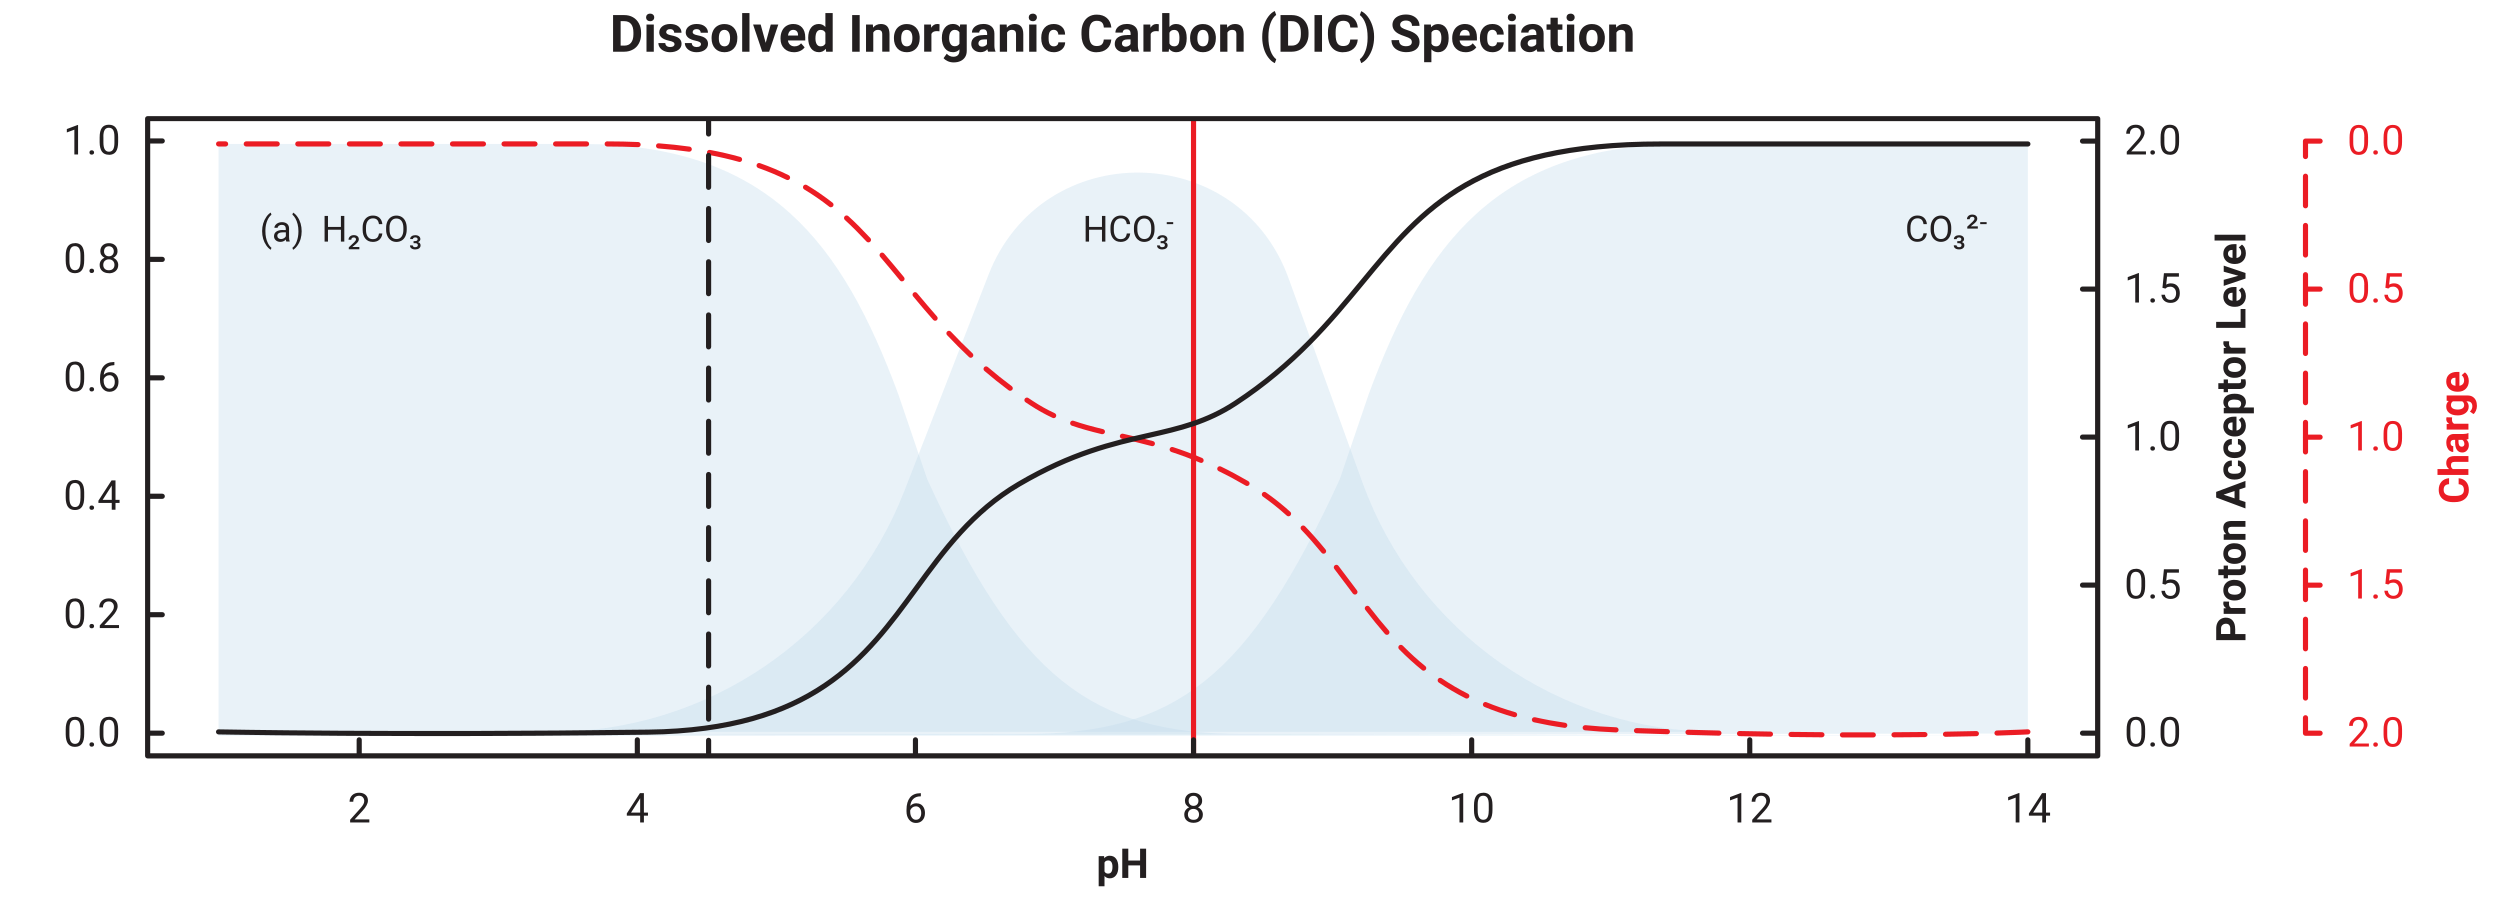 <?xml version="1.0" encoding="UTF-8"?><svg id="Layer_1" xmlns="http://www.w3.org/2000/svg" viewBox="0 0 485.47 174.11"><defs><style>.cls-1{opacity:.35;}.cls-2{fill:#231f20;}.cls-2,.cls-3,.cls-4{stroke-width:0px;}.cls-3{fill:#bfdaeb;}.cls-4{fill:#eb1c24;}</style></defs><g class="cls-1"><path class="cls-3" d="M42.44,27.95h70.31c36.84,0,50.91,19.58,61.66,48.52l5.63,16.56c17.69,38.54,31.76,49.45,61.28,49.51l152.46.32H42.44V27.95Z"/></g><g class="cls-1"><path class="cls-3" d="M42.44,142.87l156.46-.32c29.52-.06,43.59-10.97,61.28-49.51l5.63-16.56c10.75-28.94,24.82-48.52,61.66-48.52h66.31v114.49l-351.34.43Z"/></g><g class="cls-1"><path class="cls-3" d="M42.44,142.12h64.75c30.28,0,57.46-18.59,68.44-46.81l16.33-41.96c10.42-26.79,48.49-26.33,58.27.7l14.33,39.62c10.52,29.08,38.13,48.45,69.05,48.45h60.17"/></g><path class="cls-4" d="M361.95,143.21c-1.35,0-2.74,0-4.17,0-.28,0-.5-.23-.5-.5,0-.28.22-.5.5-.5h0c1.43,0,2.81,0,4.16,0h1.83s0,0,0,0c.28,0,.5.22.5.5s-.22.5-.5.5h-1.84ZM367.79,143.19c-.28,0-.5-.22-.5-.5,0-.28.22-.5.5-.5,2.12-.01,4.12-.03,6-.05.29.04.5.22.51.49,0,.28-.22.5-.49.51-1.88.02-3.88.04-6,.05h0ZM353.79,143.18h0c-1.94-.01-3.94-.03-6-.06-.28,0-.5-.23-.49-.51,0-.27.23-.49.5-.49h0c2.06.03,4.06.05,6,.06.28,0,.5.23.5.5,0,.27-.23.5-.5.5ZM377.79,143.08c-.27,0-.5-.22-.5-.49,0-.28.22-.5.49-.51,2.22-.04,4.22-.08,6-.12h.01c.27,0,.49.22.5.49,0,.28-.21.51-.49.51-1.78.04-3.78.09-6,.12h0ZM343.79,143.06h0c-1.95-.03-3.95-.07-6-.11-.28,0-.5-.23-.49-.51,0-.27.23-.49.5-.49h.01c2.05.04,4.05.08,6,.11.28,0,.5.23.49.51,0,.27-.23.49-.5.49ZM333.79,142.86h-.01c-1.96-.05-3.96-.1-6-.16-.28,0-.49-.24-.49-.51,0-.27.23-.49.5-.49h.01c2.04.06,4.04.11,6,.16.28,0,.5.24.49.51,0,.27-.23.49-.5.49ZM387.79,142.85c-.27,0-.49-.21-.5-.48,0-.28.21-.51.48-.52,3.93-.12,5.98-.23,5.99-.23.28-.02.51.2.53.47.01.28-.2.51-.47.53,0,0-2.07.11-6.01.23h-.02ZM323.79,142.58h-.02c-1.96-.06-3.96-.13-6-.2-.28-.01-.49-.24-.48-.52,0-.28.25-.46.52-.48,2.03.07,4.03.14,5.99.2.28,0,.49.24.48.52,0,.27-.23.48-.5.48ZM313.8,142.23h-.02c-2.06-.09-4.08-.23-6-.41-.27-.03-.48-.27-.45-.55.03-.27.28-.47.55-.45,1.91.19,3.91.33,5.95.41.28.01.49.25.48.52-.01.27-.23.48-.5.48ZM303.86,141.34s-.05,0-.07,0c-2.04-.29-4.04-.66-5.93-1.08-.27-.06-.44-.33-.38-.6.06-.27.33-.43.6-.38,1.86.42,3.83.78,5.85,1.07.27.04.46.29.42.57-.04.25-.25.43-.49.43ZM294.11,139.28s-.09,0-.14-.02c-1.98-.57-3.9-1.24-5.7-1.98-.26-.1-.38-.4-.27-.65.1-.26.4-.38.65-.27,1.77.73,3.66,1.38,5.6,1.94.27.08.42.35.34.62-.06.22-.26.36-.48.36ZM284.83,135.66c-.08,0-.15-.02-.23-.05-1.81-.92-3.56-1.95-5.21-3.07-.23-.16-.29-.47-.13-.7.16-.23.47-.29.7-.13,1.61,1.1,3.33,2.11,5.1,3,.25.12.35.43.22.67-.09.17-.26.27-.45.27ZM276.46,130.25c-.11,0-.22-.04-.31-.11-1.53-1.24-2.99-2.57-4.47-4.07-.19-.2-.19-.51,0-.71.2-.19.51-.19.71,0,1.45,1.47,2.88,2.78,4.39,3.99.21.17.25.49.07.7-.1.12-.24.19-.39.19ZM269.32,123.28c-.14,0-.28-.06-.38-.17-1.19-1.37-2.44-2.89-3.81-4.67-.17-.22-.13-.53.09-.7.22-.17.53-.13.7.09,1.36,1.76,2.6,3.27,3.78,4.62.18.21.16.52-.05.71-.09.08-.21.12-.33.12ZM263.11,115.46c-.15,0-.3-.07-.4-.2l-.79-1.06c-.93-1.24-1.86-2.49-2.81-3.72-.17-.22-.13-.53.09-.7.22-.17.53-.13.7.09.95,1.24,1.88,2.49,2.82,3.73l.79,1.06c.17.22.12.53-.1.7-.09.07-.2.1-.3.1ZM257.03,107.53c-.15,0-.29-.06-.39-.18-1.37-1.67-2.66-3.13-3.94-4.46-.19-.2-.19-.52.01-.71.2-.19.52-.18.71.01,1.3,1.35,2.61,2.83,3.99,4.52.18.21.14.53-.07.7-.09.08-.21.11-.32.11ZM250.2,100.26c-.12,0-.24-.04-.33-.13-1.51-1.36-3.02-2.57-4.63-3.7-.23-.16-.28-.47-.12-.7.16-.23.47-.28.7-.12,1.62,1.13,3.21,2.4,4.73,3.77.21.18.22.5.04.71-.1.11-.23.17-.37.17ZM242.15,94.37c-.09,0-.17-.02-.25-.07-1.75-1.02-3.52-1.97-5.25-2.81-.25-.12-.35-.42-.23-.67.12-.25.42-.35.67-.23,1.75.85,3.54,1.81,5.32,2.85.24.14.32.44.18.68-.09.16-.26.25-.43.25ZM233.23,89.89c-.06,0-.13-.01-.19-.04-1.84-.78-3.66-1.46-5.57-2.08-.26-.09-.41-.37-.32-.63.09-.26.37-.41.63-.32,1.94.63,3.79,1.32,5.65,2.11.25.11.37.4.27.66-.08.19-.27.31-.46.31ZM223.78,86.65s-.09,0-.13-.02c-2.06-.56-4-1.01-5.8-1.43-.27-.06-.44-.33-.38-.6.06-.27.33-.44.6-.38,1.81.42,3.76.87,5.84,1.44.27.07.42.35.35.61-.06.22-.26.37-.48.37ZM214.07,84.32s-.08,0-.12-.01c-2.36-.57-4.15-1.08-5.81-1.65-.26-.09-.4-.37-.31-.64.09-.26.37-.4.64-.31,1.63.56,3.39,1.06,5.72,1.62.27.07.43.33.37.6-.06.23-.26.38-.49.38ZM204.6,81.19c-.07,0-.14-.01-.21-.05-1.51-.71-2.93-1.5-4.33-2.42-.31-.2-.61-.41-.92-.61-.23-.15-.29-.46-.13-.69.15-.23.47-.29.69-.13.3.2.6.4.91.6,1.36.9,2.74,1.67,4.21,2.35.25.12.36.42.24.67-.08.18-.27.29-.45.29ZM196.16,75.89c-.1,0-.21-.03-.3-.1-1.6-1.19-3.18-2.46-4.7-3.76-.21-.18-.23-.5-.05-.71.18-.21.5-.23.71-.05,1.5,1.29,3.07,2.54,4.65,3.72.22.17.27.48.1.7-.1.13-.25.2-.4.2ZM188.51,69.48c-.12,0-.25-.04-.34-.14-1.43-1.34-2.82-2.74-4.26-4.26-.19-.2-.18-.52.02-.71.2-.19.52-.18.71.02,1.42,1.51,2.8,2.89,4.21,4.22.2.19.21.51.02.71-.1.1-.23.16-.36.16ZM181.59,62.29c-.14,0-.28-.06-.37-.17-1.18-1.33-2.38-2.74-3.9-4.57-.18-.21-.15-.53.06-.7.21-.18.53-.15.7.06,1.52,1.82,2.71,3.22,3.88,4.55.18.21.16.52-.04.71-.1.08-.21.12-.33.12ZM175.15,54.65c-.14,0-.29-.06-.39-.18-1.22-1.48-2.52-3.05-3.84-4.59-.18-.21-.16-.52.05-.71.21-.18.52-.16.71.05,1.33,1.54,2.64,3.12,3.86,4.6.18.21.15.53-.07.7-.09.08-.21.11-.32.11ZM168.64,47.07c-.13,0-.27-.05-.37-.16-1.46-1.57-2.84-2.95-4.21-4.2-.2-.19-.22-.5-.03-.71s.5-.22.71-.03c1.4,1.27,2.79,2.67,4.27,4.26.19.2.18.52-.03.71-.1.09-.22.13-.34.13ZM161.35,40.26c-.11,0-.22-.04-.31-.11-1.59-1.25-3.19-2.35-4.87-3.36-.24-.14-.31-.45-.17-.69.14-.24.45-.31.69-.17,1.72,1.03,3.35,2.16,4.98,3.43.22.17.26.48.08.7-.1.13-.25.19-.39.19ZM152.92,34.96c-.07,0-.15-.02-.22-.05-1.73-.85-3.56-1.62-5.46-2.29-.26-.09-.4-.38-.3-.64.09-.26.38-.4.64-.3,1.93.68,3.81,1.47,5.57,2.34.25.12.35.42.23.67-.09.18-.26.28-.45.28ZM143.61,31.45s-.09,0-.13-.02c-1.83-.51-3.78-.96-5.79-1.34-.27-.05-.45-.31-.4-.58.05-.27.31-.45.58-.4,2.04.38,4.01.84,5.87,1.36.27.07.42.35.35.62-.06.22-.26.37-.48.37ZM133.84,29.46s-.05,0-.07,0c-1.89-.26-3.88-.47-5.92-.63-.28-.02-.48-.26-.46-.54.02-.28.26-.49.54-.46,2.06.16,4.07.37,5.98.64.27.04.46.29.43.56-.03.25-.25.43-.49.43ZM123.9,28.58s-.02,0-.02,0c-1.92-.08-3.93-.13-5.97-.13-.28,0-.5-.22-.5-.5s.22-.5.5-.5h0c2.06,0,4.08.05,6.02.13.28.01.49.25.48.52-.01.27-.23.48-.5.48ZM113.9,28.45h-6.01c-.28,0-.5-.22-.5-.5s.22-.5.5-.5h6.01c.28,0,.5.22.5.5s-.22.5-.5.5ZM103.89,28.45h-6.01c-.28,0-.5-.22-.5-.5s.22-.5.5-.5h6.01c.28,0,.5.22.5.5s-.22.5-.5.5ZM93.88,28.45h-6.01c-.28,0-.5-.22-.5-.5s.22-.5.5-.5h6.01c.28,0,.5.22.5.5s-.22.5-.5.5ZM83.87,28.45h-6.01c-.28,0-.5-.22-.5-.5s.22-.5.5-.5h6.01c.28,0,.5.22.5.5s-.22.5-.5.5ZM73.86,28.45h-6.01c-.28,0-.5-.22-.5-.5s.22-.5.5-.5h6.01c.28,0,.5.22.5.5s-.22.5-.5.5ZM63.84,28.45h-6.01c-.28,0-.5-.22-.5-.5s.22-.5.5-.5h6.01c.28,0,.5.22.5.5s-.22.5-.5.5ZM53.83,28.45h-6.01c-.28,0-.5-.22-.5-.5s.22-.5.5-.5h6.01c.28,0,.5.22.5.5s-.22.5-.5.5ZM43.81,28.45h-1.36c-.28,0-.5-.22-.5-.5s.22-.5.5-.5h1.36c.28,0,.5.22.5.5s-.22.5-.5.5Z"/><path class="cls-4" d="M231.77,147.01c-.28,0-.5-.22-.5-.5V23.26c0-.28.22-.5.5-.5s.5.22.5.5v123.26c0,.28-.22.5-.5.5Z"/><path class="cls-4" d="M477.44,92.87c.61.04,1.09.27,1.45.68.35.41.53.94.53,1.61,0,.73-.25,1.3-.74,1.72-.49.42-1.16.63-2.02.63h-.35c-.55,0-1.03-.1-1.45-.29-.42-.19-.74-.47-.96-.83-.22-.36-.33-.77-.33-1.25,0-.66.18-1.19.53-1.59.35-.4.85-.63,1.48-.7v1.17c-.37.03-.63.13-.8.31-.17.18-.25.44-.25.8,0,.39.14.68.42.88.28.19.71.29,1.3.3h.43c.62,0,1.06-.09,1.35-.28.28-.19.43-.48.43-.88,0-.36-.08-.63-.25-.81-.17-.18-.42-.28-.77-.31v-1.17Z"/><path class="cls-4" d="M475.57,91.08c-.36-.3-.54-.68-.54-1.13,0-.92.53-1.38,1.6-1.39h2.71v1.13h-2.68c-.24,0-.42.05-.54.16-.12.1-.17.28-.17.52,0,.33.13.57.38.72h3v1.13h-6v-1.13h2.23Z"/><path class="cls-4" d="M479.34,85.25c-.1.05-.23.09-.38.11.3.27.46.63.46,1.07,0,.41-.12.76-.36,1.03-.24.27-.54.41-.91.41-.45,0-.79-.17-1.03-.5-.24-.33-.36-.81-.36-1.44v-.52h-.24c-.2,0-.35.05-.47.15-.12.1-.18.26-.18.47,0,.19.05.34.14.45.09.11.22.16.38.16v1.13c-.24,0-.47-.08-.68-.23-.21-.15-.37-.37-.49-.64-.12-.28-.18-.59-.18-.93,0-.52.13-.93.39-1.24.26-.31.63-.46,1.1-.46h1.83c.4,0,.71-.06.91-.17h.07v1.14ZM478.55,86.19c0-.17-.04-.32-.11-.46s-.17-.25-.3-.31h-.73v.42c0,.56.2.87.59.9h.07c.14,0,.26-.05.35-.14.09-.1.14-.23.14-.41Z"/><path class="cls-4" d="M476.17,81.04c-.02.15-.03.29-.03.41,0,.43.14.71.43.84h2.77v1.13h-4.23v-1.07l.5-.03c-.39-.23-.58-.54-.58-.94,0-.12.02-.24.05-.35l1.09.02Z"/><path class="cls-4" d="M477.19,80.66c-.65,0-1.17-.15-1.57-.46-.4-.31-.59-.72-.59-1.25,0-.46.16-.82.48-1.08l-.4-.05v-1.02h4.09c.37,0,.69.08.96.25s.48.4.62.71c.14.3.21.66.21,1.07,0,.31-.06.61-.19.91-.12.29-.28.52-.48.67l-.69-.5c.32-.28.47-.62.47-1.02,0-.3-.08-.53-.24-.7-.16-.17-.39-.25-.68-.25h-.23c.29.26.44.6.44,1.03,0,.51-.2.92-.6,1.23-.4.31-.92.47-1.58.47h-.05ZM477.28,79.53c.38,0,.68-.08.9-.23.22-.15.33-.37.33-.63,0-.34-.13-.59-.39-.74h-1.78c-.26.15-.39.39-.39.73,0,.27.11.48.33.64.22.15.55.23.99.23Z"/><path class="cls-4" d="M479.41,73.98c0,.62-.19,1.12-.57,1.51-.38.39-.89.58-1.52.58h-.11c-.42,0-.8-.08-1.14-.25-.33-.16-.59-.4-.77-.7-.18-.3-.27-.64-.27-1.03,0-.58.18-1.03.55-1.37.37-.33.88-.5,1.55-.5h.46v2.69c.28-.04.5-.15.66-.33.17-.18.25-.42.25-.7,0-.44-.16-.78-.47-1.02l.62-.55c.24.17.43.4.56.69.13.29.2.61.2.96ZM475.94,74.11c0,.22.08.41.23.54.15.14.37.23.65.27v-1.57h-.09c-.25,0-.45.07-.58.2-.14.13-.21.31-.21.55Z"/><path class="cls-4" d="M460.01,144.97h-3.73v-.52l1.97-2.19c.29-.33.49-.6.6-.81.11-.21.17-.42.17-.64,0-.3-.09-.54-.27-.73-.18-.19-.42-.29-.72-.29-.36,0-.64.1-.84.31-.2.21-.3.49-.3.85h-.72c0-.52.17-.95.51-1.27.34-.32.79-.48,1.35-.48.53,0,.95.14,1.25.42.31.28.46.65.46,1.11,0,.56-.36,1.23-1.07,2l-1.52,1.65h2.86v.59Z"/><path class="cls-4" d="M460.86,144.59c0-.12.04-.23.11-.31.07-.08.19-.12.33-.12s.26.04.34.12c.08.08.12.19.12.31s-.04.22-.12.3c-.08.08-.19.12-.34.12s-.26-.04-.33-.12c-.07-.08-.11-.18-.11-.3Z"/><path class="cls-4" d="M466.45,142.54c0,.85-.14,1.48-.43,1.89-.29.41-.74.62-1.36.62s-1.06-.2-1.35-.6c-.29-.4-.44-1-.45-1.8v-.96c0-.84.14-1.46.43-1.86s.74-.61,1.36-.61,1.06.2,1.35.59c.29.39.44,1,.45,1.81v.94ZM465.72,141.56c0-.61-.09-1.06-.26-1.34-.17-.28-.44-.42-.82-.42s-.64.14-.81.42c-.17.28-.26.71-.26,1.29v1.16c0,.62.09,1.07.27,1.36.18.29.45.44.81.44s.62-.14.79-.41c.17-.28.26-.71.27-1.3v-1.18Z"/><path class="cls-4" d="M458.66,116.23h-.73v-4.82l-1.46.54v-.66l2.07-.78h.11v5.71Z"/><path class="cls-4" d="M460.86,115.85c0-.12.04-.23.11-.31.07-.08.19-.12.33-.12s.26.04.34.12c.08.08.12.19.12.31s-.04.22-.12.3c-.08.08-.19.12-.34.12s-.26-.04-.33-.12c-.07-.08-.11-.18-.11-.3Z"/><path class="cls-4" d="M463.21,113.37l.29-2.84h2.91v.67h-2.3l-.17,1.55c.28-.16.6-.25.95-.25.52,0,.93.17,1.23.51.3.34.46.8.46,1.39s-.16,1.05-.47,1.38c-.32.34-.76.51-1.33.51-.5,0-.91-.14-1.23-.42-.32-.28-.5-.66-.54-1.16h.68c.04.33.16.57.35.74.19.17.44.25.74.25.34,0,.6-.12.79-.34.19-.23.29-.55.29-.95,0-.38-.1-.69-.31-.92s-.48-.35-.83-.35c-.31,0-.56.07-.74.21l-.19.16-.58-.15Z"/><path class="cls-4" d="M450.54,114.13h-2.84c-.28,0-.5-.22-.5-.5s.22-.5.5-.5h2.84c.28,0,.5.22.5.5s-.22.5-.5.5Z"/><path class="cls-4" d="M458.66,87.48h-.73v-4.82l-1.46.54v-.66l2.07-.78h.11v5.71Z"/><path class="cls-4" d="M460.86,87.1c0-.12.04-.23.11-.31.07-.08.19-.12.33-.12s.26.04.34.12c.08.08.12.19.12.31s-.04.22-.12.3c-.08.08-.19.12-.34.12s-.26-.04-.33-.12c-.07-.08-.11-.18-.11-.3Z"/><path class="cls-4" d="M466.45,85.06c0,.85-.14,1.48-.43,1.89-.29.41-.74.62-1.36.62s-1.06-.2-1.35-.6c-.29-.4-.44-1-.45-1.8v-.96c0-.84.14-1.46.43-1.86s.74-.61,1.36-.61,1.06.2,1.35.59c.29.39.44,1,.45,1.81v.94ZM465.72,84.07c0-.61-.09-1.06-.26-1.34-.17-.28-.44-.42-.82-.42s-.64.14-.81.42c-.17.28-.26.71-.26,1.29v1.16c0,.62.09,1.07.27,1.36.18.29.45.44.81.44s.62-.14.79-.41c.17-.28.26-.71.27-1.3v-1.18Z"/><path class="cls-4" d="M450.54,85.39h-2.84c-.28,0-.5-.22-.5-.5s.22-.5.5-.5h2.84c.28,0,.5.22.5.5s-.22.5-.5.5Z"/><path class="cls-4" d="M459.85,56.31c0,.85-.14,1.48-.43,1.89-.29.41-.74.62-1.36.62s-1.06-.2-1.35-.6c-.29-.4-.44-1-.45-1.8v-.96c0-.84.14-1.46.43-1.86s.74-.61,1.36-.61,1.06.2,1.35.59c.29.39.44,1,.45,1.81v.94ZM459.12,55.32c0-.61-.09-1.06-.26-1.34-.17-.28-.44-.42-.82-.42s-.64.14-.81.42c-.17.28-.26.71-.26,1.29v1.16c0,.62.09,1.07.27,1.36.18.29.45.44.81.44s.62-.14.79-.41c.17-.28.26-.71.27-1.3v-1.18Z"/><path class="cls-4" d="M460.86,58.36c0-.12.04-.23.11-.31.07-.08.19-.12.33-.12s.26.04.34.12c.08.08.12.19.12.31s-.04.22-.12.3c-.08.08-.19.12-.34.12s-.26-.04-.33-.12c-.07-.08-.11-.18-.11-.3Z"/><path class="cls-4" d="M463.21,55.89l.29-2.84h2.91v.67h-2.3l-.17,1.55c.28-.16.6-.25.95-.25.52,0,.93.17,1.23.51.3.34.46.81.46,1.39s-.16,1.05-.47,1.38c-.32.34-.76.51-1.33.51-.5,0-.91-.14-1.23-.42-.32-.28-.5-.66-.54-1.16h.68c.04.33.16.57.35.74.19.17.44.25.74.25.34,0,.6-.11.79-.34.19-.23.29-.54.29-.95,0-.38-.1-.69-.31-.92s-.48-.35-.83-.35c-.31,0-.56.07-.74.21l-.19.16-.58-.15Z"/><path class="cls-4" d="M450.54,56.64h-2.84c-.28,0-.5-.22-.5-.5s.22-.5.5-.5h2.84c.28,0,.5.22.5.5s-.22.5-.5.5Z"/><path class="cls-4" d="M459.85,27.57c0,.85-.14,1.48-.43,1.89s-.74.62-1.36.62-1.06-.2-1.35-.6c-.29-.4-.44-1-.45-1.8v-.96c0-.84.14-1.46.43-1.86s.74-.61,1.36-.61,1.06.2,1.35.59.44,1,.45,1.81v.94ZM459.12,26.58c0-.61-.09-1.06-.26-1.34s-.44-.42-.82-.42-.64.14-.81.42c-.17.28-.26.71-.26,1.29v1.16c0,.61.09,1.07.27,1.36.18.29.45.44.81.44s.62-.14.79-.41c.17-.28.26-.71.27-1.3v-1.18Z"/><path class="cls-4" d="M460.86,29.61c0-.12.04-.23.11-.31s.19-.12.33-.12.26.04.34.12c.08.08.12.19.12.31s-.04.22-.12.3c-.08.08-.19.12-.34.12s-.26-.04-.33-.12-.11-.18-.11-.3Z"/><path class="cls-4" d="M466.45,27.57c0,.85-.14,1.48-.43,1.89s-.74.62-1.36.62-1.06-.2-1.35-.6c-.29-.4-.44-1-.45-1.8v-.96c0-.84.14-1.46.43-1.86s.74-.61,1.36-.61,1.06.2,1.35.59.44,1,.45,1.81v.94ZM465.72,26.58c0-.61-.09-1.06-.26-1.34s-.44-.42-.82-.42-.64.14-.81.42c-.17.28-.26.71-.26,1.29v1.16c0,.61.09,1.07.27,1.36.18.29.45.44.81.44s.62-.14.79-.41c.17-.28.26-.71.27-1.3v-1.18Z"/><path class="cls-4" d="M447.7,30.9c-.28,0-.5-.22-.5-.5v-3c0-.28.22-.5.5-.5h2.84c.28,0,.5.22.5.5s-.22.5-.5.5h-2.34v2.5c0,.28-.22.5-.5.5Z"/><path class="cls-4" d="M447.7,136.05c-.28,0-.5-.22-.5-.5v-5.74c0-.28.22-.5.5-.5s.5.22.5.5v5.74c0,.28-.22.5-.5.5ZM447.7,126.49c-.28,0-.5-.22-.5-.5v-5.74c0-.28.22-.5.5-.5s.5.22.5.5v5.74c0,.28-.22.5-.5.5ZM447.7,116.94c-.28,0-.5-.22-.5-.5v-5.74c0-.28.22-.5.5-.5s.5.22.5.5v5.74c0,.28-.22.5-.5.5ZM447.7,107.38c-.28,0-.5-.22-.5-.5v-5.74c0-.28.22-.5.5-.5s.5.22.5.5v5.74c0,.28-.22.5-.5.5ZM447.7,97.82c-.28,0-.5-.22-.5-.5v-5.74c0-.28.22-.5.5-.5s.5.22.5.5v5.74c0,.28-.22.5-.5.5ZM447.7,88.26c-.28,0-.5-.22-.5-.5v-5.74c0-.28.22-.5.5-.5s.5.22.5.5v5.74c0,.28-.22.5-.5.5ZM447.7,78.7c-.28,0-.5-.22-.5-.5v-5.74c0-.28.22-.5.5-.5s.5.22.5.5v5.74c0,.28-.22.5-.5.5ZM447.7,69.14c-.28,0-.5-.22-.5-.5v-5.74c0-.28.22-.5.5-.5s.5.22.5.5v5.74c0,.28-.22.5-.5.5ZM447.7,59.58c-.28,0-.5-.22-.5-.5v-5.74c0-.28.22-.5.5-.5s.5.22.5.5v5.74c0,.28-.22.5-.5.5ZM447.7,50.02c-.28,0-.5-.22-.5-.5v-5.74c0-.28.22-.5.5-.5s.5.22.5.5v5.74c0,.28-.22.5-.5.5ZM447.7,40.46c-.28,0-.5-.22-.5-.5v-5.74c0-.28.22-.5.5-.5s.5.22.5.5v5.74c0,.28-.22.5-.5.5Z"/><path class="cls-4" d="M450.54,142.88h-2.84c-.28,0-.5-.22-.5-.5v-3c0-.28.22-.5.5-.5s.5.22.5.5v2.5h2.34c.28,0,.5.22.5.5s-.22.5-.5.5Z"/><path class="cls-2" d="M200.56,4.12c.24,0,.43-.07.57-.21s.22-.31.22-.53-.07-.39-.21-.52-.34-.21-.58-.21-.44.07-.58.21-.21.31-.21.52.07.39.22.53.34.21.57.21ZM212.94,10.14c.83,0,1.5-.22,2.01-.66s.79-1.04.85-1.81h-1.46c-.03.43-.16.75-.38.96s-.56.31-1.01.31c-.5,0-.87-.18-1.1-.53s-.35-.92-.35-1.68v-.54c0-.74.13-1.28.37-1.63s.61-.52,1.1-.52c.45,0,.78.1,1,.31s.35.54.38,1h1.46c-.08-.79-.37-1.41-.87-1.85s-1.16-.66-1.98-.66c-.59,0-1.11.14-1.56.42s-.79.68-1.03,1.2-.36,1.12-.36,1.81v.43c0,1.07.26,1.91.78,2.53s1.24.92,2.15.92ZM204.65,10.14c.4,0,.77-.08,1.11-.25s.6-.4.79-.69.29-.63.29-.98h-1.32c0,.24-.09.43-.25.57s-.37.21-.63.21c-.34,0-.59-.12-.76-.36s-.25-.63-.25-1.17v-.15c0-.54.08-.93.25-1.17s.42-.36.74-.36c.27,0,.48.09.64.26s.25.4.25.67h1.32c0-.62-.21-1.13-.61-1.5s-.93-.56-1.59-.56c-.76,0-1.35.24-1.78.73s-.65,1.13-.65,1.95v.09c0,.85.22,1.51.65,1.99s1.03.72,1.79.72ZM126.25,4.12c.24,0,.43-.07.57-.21.15-.14.22-.31.22-.53s-.07-.39-.21-.52-.33-.21-.58-.21-.44.07-.58.21c-.14.14-.21.31-.21.52s.07.39.22.53c.14.14.34.21.57.21ZM195.56,6.31c.2-.34.5-.51.89-.51.3,0,.52.07.65.2s.2.35.2.65v3.38h1.41v-3.41c0-.65-.15-1.15-.42-1.47s-.69-.49-1.25-.49c-.63,0-1.14.24-1.52.71l-.04-.61h-1.33v5.28h1.41v-3.73ZM191.03,6.81c-.78,0-1.38.15-1.8.45s-.62.73-.62,1.29c0,.46.17.83.51,1.13s.77.45,1.29.45c.55,0,.99-.19,1.33-.57.03.19.08.35.14.47h1.43v-.08c-.14-.26-.21-.64-.21-1.14v-2.29c0-.59-.19-1.05-.57-1.38s-.9-.49-1.55-.49c-.43,0-.82.07-1.16.22s-.61.35-.8.61-.28.54-.28.85h1.41c0-.2.07-.35.2-.47s.32-.17.56-.17c.27,0,.47.07.59.22s.19.34.19.59v.3h-.65ZM191.67,8.55c-.08.16-.21.28-.39.37s-.37.14-.58.14-.38-.06-.51-.17-.19-.26-.19-.43v-.08c.05-.49.43-.73,1.13-.73h.53v.91ZM436.04,94.64v-1.25l-5.69,2.13v1.09l5.69,2.12v-1.25l-1.17-.39v-2.05l1.17-.39ZM433.92,96.77l-2.13-.71,2.13-.71v1.42ZM218.89,6.81c-.78,0-1.38.15-1.8.45s-.62.73-.62,1.29c0,.46.17.83.51,1.13s.77.45,1.29.45c.55,0,.99-.19,1.33-.57.03.19.08.35.14.47h1.43v-.08c-.14-.26-.21-.64-.21-1.14v-2.29c0-.59-.19-1.05-.57-1.38s-.9-.49-1.55-.49c-.43,0-.82.07-1.16.22s-.61.35-.8.61-.28.54-.28.85h1.41c0-.2.07-.35.2-.47s.32-.17.56-.17c.27,0,.47.07.59.22s.19.34.19.59v.3h-.65ZM219.54,8.55c-.08.16-.21.28-.39.37s-.37.14-.58.14-.38-.06-.51-.17-.19-.26-.19-.43v-.08c.05-.49.43-.73,1.13-.73h.53v.91ZM436.04,45.58h-6v1.13h6v-1.13ZM433.34,102.3h2.7v-1.13h-2.73c-.52,0-.92.12-1.18.34-.26.22-.39.55-.39,1,0,.51.19.91.57,1.21l-.49.04v1.06h4.23v-1.13h-2.98c-.27-.16-.41-.4-.41-.71,0-.24.05-.42.16-.52.11-.1.28-.16.52-.16ZM233.6,10.14c.76,0,1.37-.25,1.82-.73s.68-1.14.68-1.95v-.36c-.06-.75-.31-1.34-.76-1.78s-1.03-.65-1.75-.65c-.5,0-.94.11-1.32.34s-.67.54-.87.95-.3.88-.3,1.4v.06c0,.84.23,1.5.68,1.99s1.06.73,1.82.73ZM232.79,6.2c.19-.27.46-.4.8-.4s.62.14.81.41.29.65.29,1.14c0,.58-.1,1-.29,1.26-.19.26-.46.39-.8.39s-.62-.13-.81-.4-.28-.65-.28-1.15c0-.56.09-.98.28-1.25ZM432.84,117.24c0-.12.01-.25.03-.41l-1.09-.02c-.03.11-.05.23-.05.35,0,.4.19.71.58.94l-.5.03v1.07h4.23v-1.13h-2.77c-.29-.13-.43-.41-.43-.84ZM434.04,122.09c0-.67-.16-1.2-.48-1.58-.32-.38-.76-.57-1.32-.57-.37,0-.69.09-.98.26-.29.17-.51.42-.67.75s-.23.7-.23,1.13v2.22h5.69v-1.17h-2v-1.03ZM433.09,123.12h-1.79v-1.07c0-.29.09-.52.27-.68s.4-.25.68-.25.48.08.62.24c.15.16.22.4.22.71v1.05ZM227.02,9.48c.34.44.8.66,1.37.66.65,0,1.15-.24,1.51-.71s.54-1.13.54-1.98v-.08c0-.86-.18-1.53-.55-2s-.87-.71-1.52-.71c-.53,0-.96.19-1.28.57v-2.69h-1.41v7.5h1.27l.06-.56ZM227.09,6.36c.17-.37.48-.55.93-.55.34,0,.59.12.76.37s.25.64.25,1.17c0,.44-.03.77-.1.98-.14.45-.44.67-.9.67s-.77-.19-.94-.56v-2.08ZM223.45,6.58c.17-.36.52-.54,1.05-.54.15,0,.32.01.51.04l.02-1.36c-.14-.04-.28-.06-.44-.06-.5,0-.89.24-1.18.73l-.04-.63h-1.33v5.28h1.41v-3.46ZM199.85,10.04h1.42v-5.28h-1.42v5.28ZM145.54,2.54h-1.42v7.5h1.42V2.54ZM421.35,139.2c-.62,0-1.07.2-1.36.61s-.43,1.03-.43,1.86v.96c.01.8.16,1.4.45,1.8.29.4.74.6,1.35.6s1.07-.21,1.36-.62c.29-.41.43-1.04.43-1.89v-.94c0-.82-.16-1.42-.45-1.81-.29-.39-.74-.59-1.35-.59ZM422.43,142.74c0,.59-.1,1.03-.27,1.3-.17.28-.44.41-.79.41s-.63-.15-.81-.44c-.18-.29-.27-.75-.27-1.36v-1.16c0-.58.09-1.01.26-1.29.17-.28.44-.42.81-.42s.64.14.82.42c.17.28.26.73.26,1.34v1.18ZM432.64,76.16v-.62h2.28c.8-.02,1.2-.42,1.2-1.21,0-.23-.03-.46-.1-.68h-.86c.02.1.03.21.03.33,0,.17-.03.28-.1.34-.07.06-.18.09-.34.09h-2.11v-.72h-.83v.72h-1.04v1.13h1.04v.62h.83ZM154.19,10.14c.44,0,.84-.08,1.2-.25s.65-.4.86-.7l-.69-.78c-.31.39-.73.59-1.27.59-.35,0-.64-.1-.87-.31-.23-.21-.37-.48-.41-.83h3.36v-.58c0-.84-.21-1.48-.62-1.94-.41-.46-.98-.68-1.71-.68-.48,0-.91.11-1.29.34-.38.23-.67.55-.87.97s-.31.89-.31,1.42v.14c0,.79.24,1.42.73,1.9.49.48,1.12.71,1.89.71ZM153.35,6.08c.17-.19.4-.28.68-.28.3,0,.53.09.69.26.16.17.25.41.25.73v.11h-1.96c.05-.35.16-.62.33-.81ZM149.36,10.04l1.78-5.28h-1.47l-.98,3.56-.98-3.56h-1.47l1.78,5.28h1.35ZM130.16,9.14c-.29,0-.52-.07-.69-.2s-.27-.33-.28-.58h-1.34c0,.32.1.62.29.89s.46.49.81.65c.34.16.74.24,1.18.24.65,0,1.19-.15,1.6-.45s.62-.69.62-1.17c0-.67-.37-1.15-1.12-1.42-.24-.09-.54-.17-.89-.24s-.6-.15-.75-.25c-.15-.1-.22-.22-.22-.38,0-.17.07-.3.2-.41s.31-.16.55-.16c.28,0,.48.07.61.2s.2.3.2.5h1.41c0-.5-.2-.91-.6-1.23-.4-.32-.94-.47-1.61-.47-.63,0-1.14.16-1.53.47-.39.31-.58.71-.58,1.17,0,.8.63,1.34,1.88,1.6.38.08.65.17.82.27.17.1.26.24.26.41s-.07.3-.21.4c-.14.1-.34.15-.61.15ZM135.3,9.14c-.29,0-.52-.07-.69-.2s-.27-.33-.28-.58h-1.34c0,.32.1.62.29.89s.46.49.81.65c.34.16.74.24,1.18.24.65,0,1.19-.15,1.6-.45s.62-.69.62-1.17c0-.67-.37-1.15-1.12-1.42-.24-.09-.54-.17-.89-.24s-.6-.15-.75-.25c-.15-.1-.22-.22-.22-.38,0-.17.07-.3.2-.41s.31-.16.55-.16c.28,0,.48.07.61.2s.2.3.2.5h1.41c0-.5-.2-.91-.6-1.23-.4-.32-.94-.47-1.61-.47-.63,0-1.14.16-1.53.47-.39.31-.58.71-.58,1.17,0,.8.63,1.34,1.88,1.6.38.08.65.17.82.27.17.1.26.24.26.41s-.07.3-.21.4c-.14.1-.34.15-.61.15ZM140.68,10.14c.76,0,1.37-.25,1.82-.73s.68-1.14.68-1.95v-.36c-.06-.75-.31-1.34-.76-1.78-.45-.44-1.03-.65-1.75-.65-.5,0-.94.11-1.32.34-.38.22-.67.54-.87.95s-.3.88-.3,1.4v.06c0,.84.23,1.5.68,1.99.45.49,1.06.73,1.82.73ZM139.87,6.2c.19-.27.46-.4.8-.4s.62.14.81.41.29.65.29,1.14c0,.58-.1,1-.29,1.26-.19.26-.46.39-.8.39s-.62-.13-.81-.4-.28-.65-.28-1.15c0-.56.09-.98.28-1.25ZM421.6,112.51c-.35,0-.67.08-.95.25l.17-1.55h2.3v-.67h-2.91l-.29,2.84.58.15.19-.16c.18-.14.43-.21.74-.21.34,0,.62.12.83.35s.31.54.31.92c0,.4-.1.72-.29.95-.19.23-.46.34-.79.34-.31,0-.55-.08-.74-.25-.19-.17-.3-.41-.35-.74h-.68c.04.49.23.88.54,1.16.32.28.73.42,1.23.42.57,0,1.01-.17,1.33-.51.32-.34.47-.8.47-1.38s-.15-1.05-.46-1.39c-.3-.34-.72-.51-1.23-.51ZM421.6,55.02c-.35,0-.67.08-.95.25l.17-1.55h2.3v-.67h-2.91l-.29,2.84.58.15.19-.16c.18-.14.43-.21.74-.21.34,0,.62.12.83.35s.31.54.31.92c0,.4-.1.72-.29.95-.19.23-.46.34-.79.34-.31,0-.55-.08-.74-.25-.19-.17-.3-.41-.35-.74h-.68c.04.49.23.88.54,1.16.32.28.73.42,1.23.42.57,0,1.01-.17,1.33-.51.32-.34.47-.8.47-1.38s-.15-1.05-.46-1.39c-.3-.34-.72-.51-1.23-.51ZM176.09,10.14c.76,0,1.37-.25,1.82-.73s.68-1.14.68-1.95v-.36c-.06-.75-.31-1.34-.76-1.78s-1.03-.65-1.75-.65c-.5,0-.94.11-1.32.34s-.67.54-.87.95-.3.88-.3,1.4v.06c0,.84.23,1.5.68,1.99s1.06.73,1.82.73ZM175.28,6.2c.19-.27.46-.4.8-.4s.62.14.81.41.29.65.29,1.14c0,.58-.1,1-.29,1.26-.19.26-.46.39-.8.39s-.62-.13-.81-.4-.28-.65-.28-1.15c0-.56.09-.98.28-1.25ZM180.87,6.58c.17-.36.52-.54,1.05-.54.15,0,.32.01.51.04l.02-1.36c-.14-.04-.28-.06-.44-.06-.5,0-.89.24-1.18.73l-.04-.63h-1.33v5.28h1.41v-3.46ZM185.03,10.14c.53,0,.96-.18,1.28-.55v.28c0,.37-.1.65-.31.85s-.5.3-.87.3c-.5,0-.93-.2-1.28-.59l-.62.86c.19.24.47.44.83.6s.75.23,1.13.23c.51,0,.96-.09,1.34-.27s.68-.44.89-.78.31-.74.31-1.21v-5.11h-1.28l-.06.5c-.32-.4-.77-.6-1.35-.6-.65,0-1.17.25-1.56.74s-.58,1.15-.58,1.96v.06c0,.82.2,1.48.59,1.98s.91.74,1.54.74ZM184.6,6.22c.19-.28.46-.42.8-.42.42,0,.72.16.91.48v2.22c-.19.32-.49.48-.92.48-.34,0-.6-.14-.79-.41-.19-.27-.29-.65-.29-1.13,0-.55.1-.96.29-1.24ZM169.58,6.31c.2-.34.5-.51.89-.51.3,0,.52.07.65.2s.2.35.2.65v3.38h1.41v-3.41c0-.65-.15-1.15-.42-1.47s-.69-.49-1.25-.49c-.63,0-1.14.24-1.52.71l-.04-.61h-1.33v5.28h1.41v-3.73ZM159,10.14c.55,0,1.01-.22,1.36-.66l.07.56h1.27V2.54h-1.42v2.7c-.33-.38-.76-.58-1.27-.58-.64,0-1.15.24-1.52.73-.37.49-.55,1.14-.55,1.97,0,.87.19,1.55.56,2.04.38.49.87.73,1.5.73ZM159.37,5.81c.43,0,.74.18.91.55v2.09c-.18.37-.49.55-.92.55-.33,0-.58-.13-.75-.4s-.26-.64-.26-1.14c0-1.1.34-1.66,1.02-1.66ZM166.94,2.93h-1.46v7.11h1.46V2.93ZM431.82,55.52l4.23-1.43v-1.08l-4.23-1.43v1.18l2.85.79-2.85.79v1.18ZM309.14,10.14c.76,0,1.37-.25,1.82-.73s.68-1.14.68-1.95v-.36c-.06-.75-.31-1.34-.76-1.78-.45-.44-1.03-.65-1.75-.65-.5,0-.94.11-1.32.34-.38.22-.67.54-.87.95s-.3.88-.3,1.4v.06c0,.84.23,1.5.68,1.99.45.49,1.06.73,1.82.73ZM308.33,6.2c.19-.27.46-.4.8-.4s.62.14.81.41.29.65.29,1.14c0,.58-.1,1-.29,1.26-.19.26-.46.39-.8.39s-.62-.13-.81-.4-.28-.65-.28-1.15c0-.56.09-.98.28-1.25ZM304.28,10.04h1.42v-5.28h-1.42v5.28ZM304.99,4.12c.24,0,.43-.07.57-.21.14-.14.22-.31.22-.53s-.07-.39-.21-.52-.34-.21-.58-.21-.44.07-.58.21c-.14.14-.21.31-.21.52s.07.39.22.53c.15.14.34.21.57.21ZM435.37,89.65c-.24-.15-.5-.23-.79-.23v1.06c.19,0,.34.07.46.2.12.13.17.3.17.51,0,.27-.09.47-.29.61s-.5.2-.94.2h-.12c-.43,0-.74-.07-.93-.2-.19-.13-.29-.33-.29-.6,0-.21.07-.39.21-.52.14-.13.32-.2.54-.2v-1.06c-.5,0-.9.17-1.2.49-.3.32-.45.74-.45,1.27,0,.6.19,1.08.58,1.43.39.35.91.52,1.56.52h.07c.68,0,1.21-.17,1.59-.52.38-.35.58-.83.58-1.43,0-.32-.07-.62-.2-.88-.13-.27-.32-.48-.55-.63ZM293.59,4.12c.24,0,.43-.07.57-.21.15-.14.22-.31.22-.53s-.07-.39-.21-.52-.33-.21-.58-.21-.44.07-.58.21c-.14.14-.21.31-.21.52s.07.39.22.53c.14.14.34.21.57.21ZM301.1,8.64c.02,1,.52,1.5,1.51,1.5.29,0,.58-.04.85-.13v-1.07c-.12.02-.26.03-.42.03-.21,0-.35-.04-.43-.13s-.11-.22-.11-.42v-2.64h.9v-1.04h-.9v-1.3h-1.41v1.3h-.77v1.04h.77v2.85ZM297.68,6.81c-.78,0-1.38.15-1.8.45-.41.3-.62.73-.62,1.29,0,.46.17.83.51,1.13.34.3.77.45,1.29.45.55,0,.99-.19,1.33-.57.03.19.08.35.14.47h1.43v-.08c-.14-.26-.21-.64-.21-1.14v-2.29c0-.59-.19-1.05-.57-1.38-.38-.33-.9-.49-1.55-.49-.43,0-.82.07-1.16.22s-.61.35-.8.61-.28.54-.28.85h1.41c0-.2.07-.35.2-.47.13-.11.32-.17.56-.17.27,0,.47.07.59.22.12.15.19.34.19.59v.3h-.65ZM298.33,8.55c-.08.16-.21.28-.39.37s-.37.14-.58.14-.38-.06-.51-.17-.19-.26-.19-.43v-.08c.05-.49.43-.73,1.13-.73h.53v.91ZM433.97,105.49h-.29c-.6.05-1.07.25-1.42.61-.35.36-.52.83-.52,1.4,0,.4.09.75.27,1.06.18.3.43.54.76.7.33.16.7.24,1.12.24h.05c.67,0,1.2-.18,1.59-.54s.59-.85.59-1.46-.2-1.1-.59-1.46c-.39-.36-.91-.54-1.56-.54ZM434.89,108.14c-.21.15-.52.23-.92.23-.45,0-.78-.08-1-.23-.22-.15-.32-.37-.32-.64s.11-.5.33-.65c.22-.15.52-.23.92-.23.46,0,.8.08,1.01.23.21.15.31.37.31.64s-.11.5-.32.65ZM313.89,6.31c.2-.34.5-.51.89-.51.3,0,.52.07.65.2s.2.35.2.65v3.38h1.41v-3.41c0-.65-.15-1.15-.42-1.47s-.69-.49-1.25-.49c-.63,0-1.14.24-1.52.71l-.04-.61h-1.33v5.28h1.41v-3.73ZM435.36,81l-.62.55c.32.24.47.58.47,1.02,0,.28-.08.51-.25.7-.17.18-.39.29-.66.33v-2.69h-.46c-.67,0-1.19.17-1.55.5-.36.33-.55.79-.55,1.37,0,.38.09.73.27,1.03.18.3.44.53.77.7.33.16.71.25,1.14.25h.11c.63,0,1.14-.2,1.52-.58.38-.39.57-.89.57-1.51,0-.35-.07-.67-.2-.96-.13-.29-.32-.52-.56-.69ZM433.53,83.59c-.28-.04-.5-.13-.65-.27-.15-.14-.23-.32-.23-.54,0-.24.07-.42.21-.55.14-.13.33-.2.58-.2h.09v1.57ZM421.36,87.56c.62,0,1.07-.21,1.36-.62.29-.41.43-1.04.43-1.89v-.94c0-.82-.16-1.42-.45-1.81-.29-.39-.74-.59-1.35-.59s-1.07.2-1.36.61-.43,1.03-.43,1.86v.96c.01.8.16,1.4.45,1.8.29.4.74.6,1.35.6ZM420.28,84.01c0-.58.09-1.01.26-1.29.17-.28.44-.42.81-.42s.64.14.82.42c.17.28.26.73.26,1.34v1.18c0,.59-.1,1.03-.27,1.3-.17.28-.44.41-.79.41s-.63-.15-.81-.44c-.18-.29-.27-.75-.27-1.36v-1.16ZM435.92,56.51c-.13-.29-.32-.52-.56-.69l-.62.55c.32.24.47.58.47,1.02,0,.28-.08.51-.25.7-.17.18-.39.29-.66.33v-2.69h-.46c-.67,0-1.19.17-1.55.5-.36.33-.55.79-.55,1.37,0,.38.09.73.27,1.03.18.3.44.53.77.7.33.16.71.25,1.14.25h.11c.63,0,1.14-.2,1.52-.58.38-.39.57-.89.57-1.51,0-.35-.07-.67-.2-.96ZM433.53,58.41c-.28-.04-.5-.13-.65-.27-.15-.14-.23-.32-.23-.54,0-.24.07-.42.21-.55.14-.13.33-.2.58-.2h.09v1.57ZM435.92,48.19c-.13-.29-.32-.52-.56-.69l-.62.55c.32.24.47.58.47,1.02,0,.28-.08.51-.25.7-.17.18-.39.29-.66.33v-2.69h-.46c-.67,0-1.19.17-1.55.5-.36.33-.55.79-.55,1.37,0,.38.09.73.27,1.03.18.3.44.53.77.7.33.16.71.25,1.14.25h.11c.63,0,1.14-.2,1.52-.58.38-.39.57-.89.57-1.51,0-.35-.07-.67-.2-.96ZM433.53,50.09c-.28-.04-.5-.13-.65-.27-.15-.14-.23-.32-.23-.54,0-.24.07-.42.21-.55.14-.13.33-.2.58-.2h.09v1.57ZM435.53,69.9c-.39-.36-.91-.54-1.56-.54h-.29c-.6.05-1.07.25-1.42.61-.35.36-.52.83-.52,1.4,0,.4.09.75.27,1.06.18.3.43.54.76.7.33.16.7.24,1.12.24h.05c.67,0,1.2-.18,1.59-.54s.59-.85.59-1.46-.2-1.1-.59-1.46ZM434.89,72c-.21.15-.52.23-.92.23-.45,0-.78-.08-1-.23-.22-.15-.32-.37-.32-.64s.11-.5.33-.65c.22-.15.52-.23.92-.23.46,0,.8.08,1.01.23.21.15.31.37.31.64s-.11.5-.32.65ZM435.37,85.47c-.24-.15-.5-.23-.79-.23v1.06c.19,0,.34.07.46.2.12.13.17.3.17.51,0,.27-.09.47-.29.61s-.5.2-.94.2h-.12c-.43,0-.74-.07-.93-.2-.19-.13-.29-.33-.29-.6,0-.21.07-.39.21-.52.14-.13.32-.2.54-.2v-1.06c-.5,0-.9.17-1.2.49-.3.32-.45.74-.45,1.27,0,.6.19,1.08.58,1.43.39.35.91.52,1.56.52h.07c.68,0,1.21-.17,1.59-.52.38-.35.58-.83.58-1.43,0-.32-.07-.62-.2-.88-.13-.27-.32-.48-.55-.63ZM421.36,30.07c.62,0,1.07-.21,1.36-.62s.43-1.04.43-1.89v-.94c0-.82-.16-1.42-.45-1.81s-.74-.59-1.35-.59-1.07.2-1.36.61-.43,1.03-.43,1.86v.96c.01.8.16,1.4.45,1.8.29.4.74.6,1.35.6ZM420.28,26.52c0-.58.09-1.01.26-1.29.17-.28.44-.42.81-.42s.64.14.82.42.26.73.26,1.34v1.18c0,.59-.1,1.03-.27,1.3-.17.28-.44.41-.79.41s-.63-.15-.81-.44c-.18-.29-.27-.75-.27-1.36v-1.16ZM435.68,79.14c.3-.26.45-.61.45-1.04,0-.5-.2-.9-.59-1.2-.39-.3-.91-.44-1.56-.44h-.06c-.68,0-1.21.14-1.59.43-.38.29-.58.69-.58,1.21,0,.44.16.8.49,1.07l-.41.04v1.05h5.85v-1.13h-1.99ZM434.79,79.14h-1.73c-.27-.13-.41-.38-.41-.73,0-.27.11-.47.32-.61.21-.14.52-.21.91-.21.88,0,1.32.27,1.32.81,0,.35-.14.6-.42.74ZM256.72,2.93h-1.46v7.11h1.46V2.93ZM265.15,9.9c-.27.73-.63,1.26-1.09,1.61l.27.75c.45-.2.88-.55,1.27-1.07s.7-1.12.91-1.8.32-1.39.32-2.12v-.22c0-.72-.12-1.41-.34-2.08-.22-.67-.52-1.26-.91-1.76-.39-.5-.81-.85-1.25-1.04l-.27.75c.48.37.85.93,1.11,1.67.27.74.4,1.6.4,2.57v.26c0,.94-.15,1.78-.42,2.5ZM433.97,112.6h-.29c-.6.05-1.07.25-1.42.61-.35.36-.52.83-.52,1.4,0,.4.09.75.27,1.06.18.3.43.54.76.7.33.16.7.24,1.12.24h.05c.67,0,1.2-.18,1.59-.54s.59-.85.59-1.46-.2-1.1-.59-1.46c-.39-.36-.91-.54-1.56-.54ZM434.89,115.25c-.21.15-.52.23-.92.23-.45,0-.78-.08-1-.23-.22-.15-.32-.37-.32-.64s.11-.5.33-.65c.22-.15.52-.23.92-.23.46,0,.8.08,1.01.23.21.15.31.37.31.64s-.11.5-.32.65ZM260.8,10.14c.83,0,1.5-.22,2.01-.66.51-.44.79-1.04.85-1.81h-1.46c-.03.43-.16.75-.38.96-.22.21-.56.31-1.01.31-.5,0-.87-.18-1.1-.53s-.35-.92-.35-1.68v-.54c0-.74.13-1.28.37-1.63s.61-.52,1.1-.52c.45,0,.78.1,1,.31.22.21.35.54.38,1h1.46c-.08-.79-.37-1.41-.87-1.85s-1.16-.66-1.98-.66c-.59,0-1.11.14-1.56.42s-.79.68-1.03,1.2-.36,1.12-.36,1.81v.43c0,1.07.26,1.91.78,2.53s1.24.92,2.15.92ZM252.54,9.61c.49-.28.88-.68,1.15-1.2s.41-1.1.41-1.76v-.33c0-.66-.14-1.25-.42-1.77s-.66-.92-1.15-1.2-1.05-.42-1.68-.42h-2.19v7.11h2.2c.62,0,1.18-.15,1.67-.43ZM250.13,8.86v-4.75h.72c.58,0,1.01.19,1.31.56s.45.92.45,1.64v.38c0,.7-.16,1.23-.46,1.61s-.74.56-1.31.56h-.71ZM238.35,6.31c.2-.34.5-.51.89-.51.3,0,.52.07.65.2s.2.35.2.65v3.38h1.41v-3.41c0-.65-.15-1.15-.42-1.47s-.69-.49-1.25-.49c-.63,0-1.14.24-1.52.71l-.04-.61h-1.33v5.28h1.41v-3.73ZM246.32,11.21c.38.5.79.85,1.24,1.05l.27-.75c-.48-.36-.85-.92-1.12-1.66s-.4-1.6-.4-2.59v-.15c0-.98.13-1.84.4-2.58s.64-1.28,1.11-1.63l-.27-.76c-.45.2-.87.56-1.26,1.08s-.68,1.12-.88,1.79-.3,1.38-.3,2.13v.26c.01.72.12,1.4.32,2.06s.49,1.24.88,1.74ZM431.82,68.66h4.23v-1.13h-2.77c-.29-.13-.43-.41-.43-.84,0-.12.01-.25.03-.41l-1.09-.02c-.03.11-.05.23-.05.35,0,.4.19.71.58.94l-.5.03v1.07ZM436.04,60.01h-.94v2.49h-4.75v1.17h5.69v-3.66ZM289.82,10.14c.4,0,.77-.08,1.11-.25.33-.16.6-.4.79-.69s.29-.63.29-.98h-1.32c0,.24-.09.43-.25.57s-.37.21-.63.21c-.34,0-.59-.12-.76-.36s-.25-.63-.25-1.17v-.15c0-.54.08-.93.25-1.17.17-.24.42-.36.75-.36.27,0,.48.09.64.26s.25.4.25.67h1.32c0-.62-.21-1.13-.61-1.5-.4-.38-.93-.56-1.59-.56-.76,0-1.35.24-1.78.73s-.65,1.13-.65,1.95v.09c0,.85.22,1.51.65,1.99s1.03.72,1.79.72ZM292.89,10.04h1.42v-5.28h-1.42v5.28ZM273.09,8.98c-.94,0-1.41-.39-1.41-1.18h-1.47c0,.46.12.86.35,1.21.24.35.58.62,1.03.82s.95.3,1.49.3c.79,0,1.42-.17,1.88-.52s.7-.83.7-1.45c0-.55-.19-1.02-.57-1.39s-.99-.68-1.82-.93c-.45-.14-.79-.28-1.03-.44-.23-.16-.35-.35-.35-.58,0-.25.1-.45.3-.6s.48-.23.83-.23.66.09.86.27.31.43.31.76h1.46c0-.43-.11-.81-.33-1.14-.22-.34-.53-.59-.93-.78s-.85-.28-1.36-.28-.96.08-1.37.25c-.4.17-.72.4-.93.71-.22.3-.33.64-.33,1.03,0,.74.4,1.33,1.21,1.76.3.16.7.32,1.21.49s.86.32,1.05.47.29.36.29.64c0,.25-.1.45-.29.59s-.47.21-.82.21ZM284.62,10.14c.44,0,.84-.08,1.2-.25s.65-.4.86-.7l-.69-.78c-.31.39-.73.59-1.27.59-.35,0-.64-.1-.87-.31-.23-.21-.37-.48-.41-.83h3.36v-.58c0-.84-.21-1.48-.62-1.94-.42-.46-.98-.68-1.71-.68-.48,0-.91.11-1.29.34-.38.23-.67.55-.87.97s-.31.89-.31,1.42v.14c0,.79.24,1.42.73,1.9.49.48,1.12.71,1.89.71ZM283.78,6.08c.17-.19.4-.28.68-.28.3,0,.53.09.69.26.16.17.25.41.25.73v.11h-1.96c.05-.35.16-.62.33-.81ZM277.97,9.58c.33.37.76.56,1.29.56.63,0,1.13-.25,1.5-.73.37-.49.55-1.14.55-1.96v-.07c0-.85-.18-1.51-.54-1.99s-.87-.72-1.52-.72c-.55,0-1,.21-1.34.62l-.05-.52h-1.31v7.31h1.41v-2.49ZM277.97,6.31c.17-.34.47-.51.91-.51.33,0,.58.13.76.4.17.27.26.65.26,1.14,0,1.1-.34,1.66-1.01,1.66-.44,0-.75-.17-.92-.52v-2.16ZM435.16,109.79c.02.1.03.21.03.33,0,.17-.03.28-.1.34-.07.06-.18.09-.34.09h-2.11v-.72h-.83v.72h-1.04v1.13h1.04v.62h.83v-.62h2.28c.8-.02,1.2-.42,1.2-1.21,0-.23-.03-.46-.1-.68h-.86ZM75.94,46.69c.3.19.65.29,1.04.29s.75-.1,1.05-.29.53-.47.7-.83c.16-.36.25-.79.25-1.28v-.31c0-.49-.08-.91-.25-1.28-.16-.37-.4-.64-.7-.84-.3-.19-.66-.29-1.05-.29s-.74.1-1.04.29c-.3.2-.54.48-.71.84-.17.37-.25.79-.25,1.27v.36c0,.47.09.88.26,1.24.17.36.4.63.71.82ZM75.63,44.21c0-.56.13-1,.37-1.31.24-.32.56-.47.98-.47s.76.16.99.47.36.77.36,1.36v.37c0,.58-.13,1.02-.36,1.33s-.56.46-.98.46-.75-.16-.99-.49c-.24-.33-.36-.78-.36-1.35v-.37ZM137.6,47.2c.28,0,.5-.22.5-.5v-6.2c0-.28-.22-.5-.5-.5s-.5.22-.5.5v6.2c0,.28.22.5.5.5ZM137.6,57.53c.28,0,.5-.22.5-.5v-6.2c0-.28-.22-.5-.5-.5s-.5.22-.5.5v6.2c0,.28.22.5.5.5ZM137.6,109.16c.28,0,.5-.22.5-.5v-6.2c0-.28-.22-.5-.5-.5s-.5.22-.5.5v6.2c0,.28.22.5.5.5ZM389.96,154.77v.66l1.46-.54v4.82h.73v-5.71h-.11l-2.07.78ZM397.31,154.02h-.77l-2.55,3.94v.43h2.59v1.32h.73v-1.32h.79v-.59h-.79v-3.78ZM396.58,157.8h-1.77l1.68-2.63.09-.16v2.79ZM137.6,98.84c.28,0,.5-.22.5-.5v-6.2c0-.28-.22-.5-.5-.5s-.5.22-.5.5v6.2c0,.28.22.5.5.5ZM137.6,67.86c.28,0,.5-.22.5-.5v-6.2c0-.28-.22-.5-.5-.5s-.5.22-.5.5v6.2c0,.28.22.5.5.5ZM137.6,88.51c.28,0,.5-.22.5-.5v-6.2c0-.28-.22-.5-.5-.5s-.5.22-.5.5v6.2c0,.28.22.5.5.5ZM137.6,78.18c.28,0,.5-.22.5-.5v-6.2c0-.28-.22-.5-.5-.5s-.5.22-.5.5v6.2c0,.28.22.5.5.5ZM137.6,36.88c.28,0,.5-.22.5-.5v-6.2c0-.28-.22-.5-.5-.5s-.5.22-.5.5v6.2c0,.28.22.5.5.5ZM217.59,46.98c.54,0,.98-.14,1.3-.43.33-.29.52-.69.58-1.22h-.66c-.06.41-.19.7-.39.86-.19.17-.47.25-.84.25-.41,0-.72-.16-.95-.48s-.34-.75-.34-1.29v-.48c0-.57.12-1.01.36-1.32.24-.31.57-.47.99-.47.34,0,.61.09.8.27.19.18.31.47.37.86h.66c-.05-.52-.24-.93-.56-1.23s-.74-.44-1.27-.44c-.4,0-.75.09-1.05.28-.3.19-.54.46-.7.81-.17.35-.25.76-.25,1.22v.48c0,.71.18,1.27.53,1.69.35.42.83.63,1.41.63ZM232.61,156.79c.26-.12.46-.3.61-.52s.22-.47.22-.76c0-.48-.15-.86-.46-1.14s-.71-.42-1.21-.42-.91.14-1.21.42-.46.66-.46,1.14c0,.28.07.53.22.75s.35.39.6.52c-.3.13-.53.32-.7.56s-.25.52-.25.83c0,.49.16.88.49,1.17s.77.44,1.31.44.98-.15,1.31-.44.5-.68.5-1.18c0-.31-.09-.59-.26-.83s-.41-.43-.71-.56ZM230.82,155.52c0-.3.09-.54.26-.72s.41-.26.69-.26.5.09.68.27.27.42.27.71-.09.52-.26.7-.4.27-.69.27-.52-.09-.69-.27-.26-.41-.26-.7ZM232.57,158.92c-.19.19-.46.28-.8.28s-.61-.09-.8-.28-.29-.44-.29-.76.1-.58.29-.78.46-.3.78-.3.59.1.79.3.3.46.3.78-.1.57-.29.76ZM211.48,44.61h2.51v2.3h.66v-4.98h-.66v2.14h-2.51v-2.14h-.66v4.98h.66v-2.3ZM281.95,154.77v.66l1.46-.54v4.82h.73v-5.71h-.11l-2.07.78ZM342.65,157.47c.71-.77,1.07-1.44,1.07-2,0-.46-.15-.83-.46-1.11-.31-.28-.73-.42-1.25-.42-.57,0-1.02.16-1.35.48-.34.32-.51.75-.51,1.27h.72c0-.36.1-.65.3-.85s.48-.31.84-.31c.3,0,.54.09.72.29s.27.43.27.73c0,.22-.06.44-.17.64-.11.21-.31.48-.6.81l-1.97,2.19v.52h3.73v-.59h-2.86l1.52-1.65ZM335.95,154.77v.66l1.46-.54v4.82h.73v-5.71h-.11l-2.07.78ZM221.16,46.69c.3.19.65.29,1.04.29s.75-.1,1.05-.29.53-.47.7-.83c.16-.36.25-.79.25-1.28v-.31c0-.49-.08-.91-.25-1.28-.16-.37-.4-.64-.7-.84-.3-.19-.66-.29-1.05-.29s-.74.1-1.04.29c-.3.2-.54.48-.71.84-.17.37-.25.79-.25,1.27v.36c0,.47.09.88.26,1.24.17.36.4.63.71.82ZM220.85,44.21c0-.56.13-1,.37-1.31.24-.32.56-.47.98-.47s.76.16.99.47.36.77.36,1.36v.37c0,.58-.13,1.02-.36,1.33s-.56.46-.98.46-.75-.16-.99-.49c-.24-.33-.36-.78-.36-1.35v-.37ZM288.02,153.95c-.62,0-1.07.2-1.36.61s-.43,1.03-.43,1.86v.96c0,.8.16,1.4.45,1.8.29.4.74.6,1.35.6s1.07-.21,1.36-.62.43-1.04.43-1.89v-.94c0-.82-.16-1.42-.45-1.81s-.74-.59-1.35-.59ZM289.09,157.48c0,.59-.1,1.03-.27,1.3-.17.28-.44.41-.79.41s-.63-.15-.81-.44c-.18-.29-.27-.75-.27-1.36v-1.16c0-.58.09-1.01.26-1.29.17-.28.44-.42.81-.42s.64.14.82.42.26.73.26,1.34v1.18ZM54.89,44.66c-.53,0-.94.11-1.24.32-.29.21-.44.51-.44.9,0,.32.12.58.35.78.23.21.53.31.9.31.41,0,.76-.15,1.05-.46.02.19.05.32.09.39h.66v-.05c-.09-.2-.13-.47-.13-.81v-1.7c0-.37-.13-.67-.38-.88s-.58-.32-1-.32c-.27,0-.52.05-.74.15-.22.1-.4.24-.53.41-.13.17-.2.35-.2.54h.64c0-.16.08-.3.23-.41.15-.11.34-.17.57-.17.26,0,.45.07.58.2.13.13.2.31.2.53v.29h-.62ZM55.51,45.87c-.08.16-.21.3-.39.4s-.37.15-.56.15-.38-.06-.51-.17c-.13-.11-.2-.27-.2-.46,0-.45.39-.68,1.16-.68h.5v.76ZM371.36,42.86c.24-.31.57-.47.99-.47.34,0,.61.09.8.27.19.18.31.47.37.86h.66c-.05-.52-.24-.93-.56-1.23-.32-.29-.74-.44-1.27-.44-.4,0-.75.09-1.05.28-.3.19-.54.46-.7.81-.17.35-.25.76-.25,1.22v.48c0,.71.18,1.27.53,1.69.35.42.83.63,1.41.63.54,0,.98-.14,1.3-.43.33-.29.52-.69.58-1.22h-.66c-.06.41-.19.7-.39.86-.19.17-.47.25-.84.25-.41,0-.72-.16-.95-.48s-.34-.75-.34-1.29v-.48c0-.57.12-1.01.36-1.32ZM221.39,167.1h-2.29v-2.3h-1.17v5.69h1.17v-2.44h2.29v2.44h1.17v-5.69h-1.17v2.3ZM52.58,48.51l.13-.39c-.27-.22-.5-.52-.69-.91-.32-.65-.48-1.41-.48-2.29v-.29c.02-.65.14-1.24.35-1.76.21-.52.49-.91.82-1.17l-.13-.42c-.29.16-.58.43-.85.82-.27.39-.48.82-.62,1.29-.14.47-.21.97-.21,1.48,0,1.08.27,2,.81,2.78.28.4.56.68.87.85ZM227.82,43.13h-1.25v.39h1.25v-.39ZM57.63,46.87c-.21.57-.49.98-.85,1.25l.13.39c.3-.17.59-.45.86-.84.27-.39.48-.82.61-1.29.13-.47.2-.95.2-1.46,0-.54-.07-1.04-.2-1.51-.14-.47-.34-.9-.61-1.29-.27-.39-.56-.67-.86-.83l-.13.39c.22.18.42.44.6.76.18.33.32.69.42,1.11.1.41.15.86.15,1.33v.11c0,.69-.11,1.32-.33,1.89ZM380.93,47.03c.15-.06.27-.14.35-.24.08-.1.12-.22.12-.34,0-.24-.09-.42-.27-.56-.18-.14-.42-.21-.73-.21-.28,0-.52.07-.7.21-.19.14-.28.32-.28.54h.54c0-.09.04-.17.13-.23.09-.06.19-.09.32-.09.16,0,.28.03.35.1.07.07.11.15.11.25,0,.11-.04.2-.12.27-.08.07-.21.1-.38.1h-.29v.4h.3c.36,0,.53.14.53.39,0,.12-.04.21-.12.28-.08.07-.21.1-.36.1s-.27-.03-.36-.1-.13-.15-.13-.26h-.54c0,.24.09.44.28.58.19.14.43.21.74.21s.56-.07.75-.21c.19-.14.29-.33.29-.58,0-.33-.17-.54-.51-.63ZM384.53,43.52h1.25v-.39h-1.25v.39ZM377.95,42.15c-.3-.19-.66-.29-1.05-.29s-.74.1-1.04.29c-.3.2-.54.48-.71.84-.17.37-.25.79-.25,1.27v.36c0,.47.09.88.26,1.24.17.36.4.63.71.82.3.19.65.29,1.04.29s.75-.1,1.05-.29.53-.47.7-.83c.16-.36.25-.79.25-1.28v-.31c0-.49-.08-.91-.25-1.28-.16-.37-.4-.64-.7-.84ZM378.24,44.63c0,.58-.13,1.02-.36,1.33s-.56.46-.98.46-.75-.16-.99-.49-.36-.78-.36-1.35v-.37c0-.56.13-1,.37-1.31s.56-.47.98-.47.76.16.99.47c.24.32.36.77.36,1.36v.37ZM72.37,46.98c.54,0,.98-.14,1.3-.43.33-.29.52-.69.58-1.22h-.66c-.06.41-.19.7-.39.86-.19.17-.47.25-.84.25-.41,0-.72-.16-.95-.48s-.34-.75-.34-1.29v-.48c0-.57.12-1.01.36-1.32.24-.31.57-.47.99-.47.34,0,.61.09.8.27.19.18.31.47.37.86h.66c-.05-.52-.24-.93-.56-1.23s-.74-.44-1.27-.44c-.4,0-.75.09-1.05.28-.3.19-.54.46-.7.81-.17.35-.25.76-.25,1.22v.48c0,.71.18,1.27.53,1.69.35.42.83.63,1.41.63ZM137.6,140.15c.28,0,.5-.22.5-.5v-6.2c0-.28-.22-.5-.5-.5s-.5.22-.5.5v6.2c0,.28.22.5.5.5ZM225.71,48.01c-.15,0-.27-.03-.36-.1-.09-.07-.13-.15-.13-.26h-.54c0,.24.09.44.28.58s.43.21.73.21.56-.07.76-.21c.19-.14.29-.33.29-.58,0-.33-.17-.54-.51-.63.15-.06.27-.14.35-.24s.12-.22.12-.34c0-.24-.09-.42-.27-.56-.18-.14-.42-.21-.73-.21-.28,0-.52.07-.7.21-.19.14-.28.32-.28.54h.54c0-.09.04-.17.13-.23.09-.06.19-.09.32-.09.16,0,.28.03.35.1.07.07.11.15.11.25,0,.11-.04.2-.12.27-.08.07-.21.1-.38.1h-.29v.4h.3c.36,0,.53.14.53.39,0,.12-.04.21-.12.28-.08.07-.2.1-.36.1ZM63.69,44.61h2.51v2.3h.66v-4.98h-.66v2.14h-2.51v-2.14h-.66v4.98h.66v-2.3ZM137.6,129.82c.28,0,.5-.22.5-.5v-6.2c0-.28-.22-.5-.5-.5s-.5.22-.5.5v6.2c0,.28.22.5.5.5ZM80.64,48.01c-.15,0-.27-.03-.36-.1-.09-.07-.13-.15-.13-.26h-.54c0,.24.09.44.28.58s.43.21.73.21.56-.07.76-.21c.19-.14.29-.33.29-.58,0-.33-.17-.54-.51-.63.15-.06.27-.14.35-.24s.12-.22.12-.34c0-.24-.09-.42-.27-.56-.18-.14-.42-.21-.73-.21-.28,0-.52.07-.7.21-.19.14-.28.32-.28.54h.54c0-.09.04-.17.13-.23.09-.06.19-.09.32-.09.16,0,.28.03.35.1.07.07.11.15.11.25,0,.11-.04.2-.12.27-.08.07-.21.1-.38.1h-.29v.4h.3c.36,0,.53.14.53.39,0,.12-.04.21-.12.28-.08.07-.2.1-.36.1ZM68.33,46.24c.08-.09.21-.13.38-.13.14,0,.24.03.31.1.07.07.11.16.11.27,0,.16-.12.35-.37.59l-1.03.96v.37h2.05v-.44h-1.36l.6-.5.29-.27c.24-.24.37-.48.37-.72,0-.25-.09-.45-.26-.59s-.41-.22-.71-.22-.55.08-.74.25c-.19.17-.29.38-.29.64h.54c0-.13.04-.24.12-.33ZM137.6,119.49c.28,0,.5-.22.5-.5v-6.2c0-.28-.22-.5-.5-.5s-.5.22-.5.5v6.2c0,.28.22.5.5.5ZM383.3,43.47l.29-.27c.24-.24.37-.48.37-.72,0-.25-.09-.45-.26-.59-.17-.14-.41-.22-.71-.22s-.55.08-.74.25c-.19.17-.29.38-.29.64h.54c0-.13.04-.24.12-.33.08-.09.21-.13.38-.13.14,0,.24.03.31.1.07.07.11.16.11.27,0,.16-.12.35-.37.59l-1.03.96v.37h2.05v-.44h-1.36l.6-.5ZM17.81,75.17c-.15,0-.26.04-.33.12-.07.08-.11.19-.11.31s.04.22.11.3c.07.08.19.12.33.12s.26-.04.34-.12c.08-.08.12-.18.12-.3s-.04-.23-.12-.31c-.08-.08-.19-.12-.34-.12ZM413.18,83.2l1.46-.54v4.82h.73v-5.71h-.11l-2.07.78v.66ZM414.76,110.46c-.62,0-1.07.2-1.36.61s-.43,1.03-.43,1.86v.96c.01.8.16,1.4.45,1.8.29.4.74.6,1.35.6s1.07-.21,1.36-.62c.29-.41.43-1.04.43-1.89v-.94c0-.82-.16-1.42-.45-1.81-.29-.39-.74-.59-1.35-.59ZM415.83,114c0,.59-.1,1.03-.27,1.3-.17.28-.44.41-.79.41s-.63-.15-.81-.44c-.18-.29-.27-.75-.27-1.36v-1.16c0-.58.09-1.01.26-1.29.17-.28.44-.42.81-.42s.64.14.82.42c.17.28.26.73.26,1.34v1.18ZM14.55,139.2c-.62,0-1.07.2-1.36.61s-.43,1.03-.43,1.86v.96c.01.8.16,1.4.45,1.8s.74.6,1.35.6,1.07-.21,1.36-.62c.29-.41.43-1.04.43-1.89v-.94c0-.82-.16-1.42-.45-1.81-.29-.39-.74-.59-1.35-.59ZM15.62,142.74c0,.59-.1,1.03-.27,1.3-.17.28-.44.41-.79.41s-.63-.15-.81-.44-.27-.75-.27-1.36v-1.16c0-.58.09-1.01.26-1.29.17-.28.44-.42.81-.42s.64.14.82.42c.17.28.26.73.26,1.34v1.18ZM14.43,29.99h.73v-5.71h-.11l-2.07.78v.66l1.46-.54v4.82ZM14.55,93.21c-.62,0-1.07.2-1.36.61s-.43,1.03-.43,1.86v.96c.01.8.16,1.4.45,1.8s.74.6,1.35.6,1.07-.21,1.36-.62c.29-.41.43-1.04.43-1.89v-.94c0-.82-.16-1.42-.45-1.81-.29-.39-.74-.59-1.35-.59ZM15.62,96.75c0,.59-.1,1.03-.27,1.3-.17.28-.44.41-.79.41s-.63-.15-.81-.44-.27-.75-.27-1.36v-1.16c0-.58.09-1.01.26-1.29.17-.28.44-.42.81-.42s.64.14.82.42c.17.28.26.73.26,1.34v1.18ZM21.15,53.07c.54,0,.98-.15,1.31-.44.33-.29.5-.68.5-1.18,0-.31-.09-.59-.26-.83-.17-.25-.41-.43-.71-.56.26-.12.46-.3.61-.52.15-.22.22-.47.22-.76,0-.48-.15-.86-.46-1.14s-.71-.42-1.21-.42-.91.14-1.21.42-.46.66-.46,1.14c0,.28.07.53.22.75.15.22.35.39.6.52-.3.13-.53.31-.7.56-.17.25-.25.52-.25.83,0,.49.16.88.49,1.17s.77.44,1.31.44ZM20.2,48.8c0-.3.09-.54.26-.72s.41-.26.69-.26.5.09.68.27c.18.18.27.42.27.71s-.09.52-.26.7c-.17.18-.4.27-.69.27s-.52-.09-.69-.27c-.17-.18-.26-.41-.26-.7ZM20.36,50.66c.2-.2.46-.3.78-.3s.59.1.79.3c.2.2.3.46.3.78s-.1.57-.29.76c-.19.19-.46.28-.8.28s-.61-.09-.8-.28c-.19-.19-.29-.44-.29-.76s.1-.58.29-.78ZM14.55,116.21c-.62,0-1.07.2-1.36.61s-.43,1.03-.43,1.86v.96c.01.8.16,1.4.45,1.8s.74.6,1.35.6,1.07-.21,1.36-.62c.29-.41.43-1.04.43-1.89v-.94c0-.82-.16-1.42-.45-1.81-.29-.39-.74-.59-1.35-.59ZM15.62,119.74c0,.59-.1,1.03-.27,1.3-.17.28-.44.41-.79.41s-.63-.15-.81-.44-.27-.75-.27-1.36v-1.16c0-.58.09-1.01.26-1.29.17-.28.44-.42.81-.42s.64.14.82.42c.17.28.26.73.26,1.34v1.18ZM415.36,58.74v-5.71h-.11l-2.07.78v.66l1.46-.54v4.82h.73ZM215.51,166.17c-.44,0-.8.16-1.07.49l-.04-.41h-1.05v5.85h1.13v-1.99c.26.3.61.45,1.04.45.5,0,.9-.2,1.2-.59.3-.39.44-.91.44-1.56v-.06c0-.68-.14-1.21-.43-1.59-.29-.39-.69-.58-1.21-.58ZM215.22,169.65c-.35,0-.6-.14-.74-.42v-1.73c.13-.27.38-.41.73-.41.27,0,.47.11.61.32.14.21.21.52.21.91,0,.88-.27,1.32-.81,1.32ZM22.08,70.91h.13v-.61h-.13c-.88.01-1.55.3-1.99.85-.45.55-.67,1.35-.67,2.4v.28c0,.66.17,1.2.51,1.62s.78.63,1.32.63.96-.18,1.28-.53.48-.82.48-1.41c0-.55-.15-1-.44-1.35-.3-.35-.69-.52-1.19-.52s-.93.17-1.23.52c.05-.59.24-1.04.58-1.36.33-.32.78-.49,1.34-.5ZM20.58,73.08c.21-.15.44-.22.68-.22.31,0,.56.12.75.36.19.24.28.56.28.95s-.09.7-.28.94c-.19.24-.44.36-.77.36s-.58-.14-.79-.43c-.21-.29-.32-.66-.32-1.13v-.27c.08-.22.23-.41.43-.56ZM418.01,144.15c-.15,0-.26.04-.33.12-.07.08-.11.19-.11.31s.04.22.11.3c.07.08.19.12.33.12s.26-.04.34-.12c.08-.08.12-.18.12-.3s-.04-.23-.12-.31c-.08-.08-.19-.12-.34-.12ZM122.93,9.61c.5-.28.88-.68,1.15-1.2.27-.51.41-1.1.41-1.76v-.33c0-.66-.14-1.25-.42-1.77s-.66-.92-1.15-1.2c-.49-.28-1.05-.42-1.68-.42h-2.19v7.11h2.2c.62,0,1.18-.15,1.67-.43ZM120.52,8.86v-4.75h.72c.58,0,1.01.19,1.31.56s.45.92.45,1.64v.38c0,.7-.16,1.23-.46,1.61s-.74.56-1.31.56h-.71ZM418.01,29.18c-.15,0-.26.04-.33.12s-.11.19-.11.31.04.22.11.3.19.12.33.12.26-.04.34-.12c.08-.08.12-.18.12-.3s-.04-.23-.12-.31c-.08-.08-.19-.12-.34-.12ZM418.01,57.92c-.15,0-.26.04-.33.12-.07.08-.11.19-.11.31s.04.22.11.3c.07.08.19.12.33.12s.26-.04.34-.12c.08-.08.12-.18.12-.3s-.04-.23-.12-.31c-.08-.08-.19-.12-.34-.12ZM418.01,115.41c-.15,0-.26.04-.33.12-.07.08-.11.19-.11.31s.04.22.11.3c.07.08.19.12.33.12s.26-.04.34-.12c.08-.08.12-.18.12-.3,0-.12-.04-.23-.12-.31-.08-.08-.19-.12-.34-.12ZM21.15,30.07c.61,0,1.07-.21,1.36-.62s.43-1.04.43-1.89v-.94c0-.82-.16-1.42-.45-1.81s-.74-.59-1.35-.59-1.07.2-1.36.61-.43,1.03-.43,1.86v.96c.01.8.16,1.4.45,1.8s.74.6,1.35.6ZM20.07,26.52c0-.58.09-1.01.26-1.29s.44-.42.81-.42.64.14.82.42.26.73.26,1.34v1.18c0,.59-.1,1.03-.27,1.3s-.44.41-.79.41-.63-.15-.81-.44-.27-.75-.27-1.36v-1.16ZM418.01,86.66c-.15,0-.26.04-.33.12-.07.08-.11.19-.11.31s.04.22.11.3c.07.08.19.12.33.12s.26-.04.34-.12c.08-.08.12-.18.12-.3s-.04-.23-.12-.31c-.08-.08-.19-.12-.34-.12ZM415.38,27.75c.71-.77,1.07-1.44,1.07-2,0-.46-.15-.83-.46-1.11-.31-.28-.72-.42-1.25-.42-.56,0-1.02.16-1.35.48-.34.32-.51.75-.51,1.27h.72c0-.36.1-.65.3-.85s.48-.31.84-.31c.3,0,.54.1.72.29s.27.43.27.73c0,.22-.05.44-.17.64-.11.21-.31.48-.6.81l-1.97,2.19v.52h3.73v-.59h-2.86l1.52-1.65ZM14.55,70.22c-.62,0-1.07.2-1.36.61s-.43,1.03-.43,1.86v.96c.01.8.16,1.4.45,1.8s.74.6,1.35.6,1.07-.21,1.36-.62c.29-.41.43-1.04.43-1.89v-.94c0-.82-.16-1.42-.45-1.81-.29-.39-.74-.59-1.35-.59ZM15.62,73.75c0,.59-.1,1.03-.27,1.3-.17.28-.44.41-.79.41s-.63-.15-.81-.44-.27-.75-.27-1.36v-1.16c0-.58.09-1.01.26-1.29.17-.28.44-.42.81-.42s.64.14.82.42c.17.28.26.73.26,1.34v1.18ZM70.38,157.47c.71-.77,1.07-1.44,1.07-2,0-.46-.15-.83-.46-1.11s-.73-.42-1.25-.42c-.56,0-1.02.16-1.35.48s-.51.75-.51,1.27h.72c0-.36.1-.65.3-.85s.48-.31.84-.31c.3,0,.54.09.72.29s.27.43.27.73c0,.22-.06.44-.17.64s-.31.48-.6.81l-1.97,2.19v.52h3.73v-.59h-2.86l1.52-1.65ZM21.77,119.73c.71-.77,1.07-1.44,1.07-2,0-.46-.15-.83-.46-1.11s-.73-.42-1.25-.42c-.56,0-1.02.16-1.35.48-.34.32-.51.75-.51,1.27h.72c0-.37.1-.65.3-.85.2-.21.48-.31.84-.31.3,0,.54.09.72.29.18.19.27.43.27.73,0,.22-.06.44-.17.64s-.31.48-.6.81l-1.97,2.19v.52h3.73v-.59h-2.86l1.52-1.65ZM407.34,22.55H28.67c-.28,0-.5.22-.5.5v123.73c0,.28.22.5.5.5h378.68c.28,0,.5-.22.5-.5V23.05c0-.28-.22-.5-.5-.5ZM406.84,26.9h-2.44c-.28,0-.5.22-.5.5s.22.5.5.5h2.44v27.74h-2.44c-.28,0-.5.22-.5.5s.22.5.5.5h2.44v27.74h-2.44c-.28,0-.5.22-.5.5s.22.5.5.5h2.44v27.74h-2.44c-.28,0-.5.22-.5.5s.22.5.5.5h2.44v27.75h-2.44c-.28,0-.5.22-.5.5s.22.5.5.5h2.44v3.4h-12.56v-2.6c0-.28-.22-.5-.5-.5s-.5.22-.5.5v2.6h-53v-2.6c0-.28-.22-.5-.5-.5s-.5.22-.5.5v2.6h-53v-2.6c0-.28-.22-.5-.5-.5s-.5.22-.5.5v2.6h-53.01v-2.6c0-.28-.22-.5-.5-.5s-.5.22-.5.5v2.6h-53v-2.6c0-.28-.22-.5-.5-.5s-.5.22-.5.5v2.6h-39.17v-2.5c0-.28-.22-.5-.5-.5s-.5.22-.5.5v2.5h-12.84v-2.6c0-.28-.22-.5-.5-.5s-.5.22-.5.5v2.6h-53.01v-2.6c0-.28-.22-.5-.5-.5s-.5.22-.5.5v2.6H29.17v-3.4h2.34c.28,0,.5-.22.5-.5s-.22-.5-.5-.5h-2.34v-22h2.34c.28,0,.5-.22.5-.5s-.22-.5-.5-.5h-2.34v-22h2.34c.28,0,.5-.22.5-.5s-.22-.5-.5-.5h-2.34v-22h2.34c.28,0,.5-.22.5-.5s-.22-.5-.5-.5h-2.34v-22h2.34c.28,0,.5-.22.5-.5s-.22-.5-.5-.5h-2.34v-22h2.34c.28,0,.5-.22.5-.5s-.22-.5-.5-.5h-2.34v-3.35h107.93v2.5c0,.28.22.5.5.5s.5-.22.5-.5v-2.5h268.75v3.35ZM178,155.98c-.52,0-.93.17-1.23.52.05-.59.24-1.04.58-1.36s.78-.49,1.34-.5h.13v-.61h-.13c-.88.01-1.55.3-1.99.85s-.67,1.35-.67,2.4v.28c0,.66.17,1.2.51,1.62s.78.63,1.32.63.96-.18,1.28-.53.48-.82.48-1.41c0-.55-.15-1-.44-1.35s-.69-.52-1.19-.52ZM178.63,158.83c-.19.24-.44.36-.77.36s-.58-.14-.79-.43-.32-.66-.32-1.13v-.27c.08-.22.23-.41.43-.56s.44-.22.68-.22c.31,0,.56.12.75.36s.28.56.28.95-.09.7-.28.94ZM42.45,141.62c-.27,0-.5.21-.51.49,0,.28.21.5.49.51.23,0,16.08.32,41.77.32,11.96,0,26.05-.07,41.69-.27,32.2-.41,42.48-14.49,52.42-28.1,5.34-7.32,10.87-14.88,19.78-20.11,10.32-6.05,18.16-7.84,25.07-9.42,6.1-1.39,11.36-2.6,17.02-6.31,11.54-7.57,18.58-16.12,24.79-23.65,11.78-14.28,21.94-26.62,57.57-26.62h71.25c.28,0,.5-.22.5-.5s-.22-.5-.5-.5h-71.25c-36.09,0-46.4,12.5-58.34,26.98-6.47,7.85-13.16,15.96-24.57,23.45-5.5,3.61-10.69,4.8-16.69,6.17-6.99,1.6-14.91,3.41-25.36,9.54-9.1,5.34-14.68,12.99-20.08,20.39-9.79,13.41-19.92,27.28-51.62,27.69-49.21.63-83.08-.04-83.42-.05ZM21.14,139.2c-.62,0-1.07.2-1.36.61s-.43,1.03-.43,1.86v.96c.01.8.16,1.4.45,1.8s.74.6,1.35.6,1.07-.21,1.36-.62c.29-.41.43-1.04.43-1.89v-.94c0-.82-.16-1.42-.45-1.81-.29-.39-.74-.59-1.35-.59ZM22.22,142.74c0,.59-.1,1.03-.27,1.3-.17.28-.44.41-.79.41s-.63-.15-.81-.44-.27-.75-.27-1.36v-1.16c0-.58.09-1.01.26-1.29.17-.28.44-.42.81-.42s.64.14.82.42c.17.28.26.73.26,1.34v1.18ZM125.04,154.02h-.77l-2.55,3.94v.43h2.59v1.32h.73v-1.32h.79v-.59h-.79v-3.78ZM124.31,157.8h-1.77l1.68-2.63.09-.16v2.79ZM22.43,93.29h-.77l-2.55,3.94v.43h2.59v1.32h.73v-1.32h.79v-.59h-.79v-3.78ZM21.7,97.07h-1.77l1.68-2.63.09-.16v2.79ZM17.81,121.16c-.15,0-.26.04-.33.12-.07.08-.11.19-.11.31s.04.22.11.3c.07.08.19.12.33.12s.26-.04.34-.12c.08-.08.12-.18.12-.3,0-.12-.04-.23-.12-.31-.08-.08-.19-.12-.34-.12ZM17.81,144.15c-.15,0-.26.04-.33.12-.07.08-.11.19-.11.31s.04.22.11.3c.07.08.19.12.33.12s.26-.04.34-.12c.08-.08.12-.18.12-.3s-.04-.23-.12-.31c-.08-.08-.19-.12-.34-.12ZM14.55,47.22c-.62,0-1.07.2-1.36.61s-.43,1.03-.43,1.86v.96c.01.8.16,1.4.45,1.8s.74.6,1.35.6,1.07-.21,1.36-.62c.29-.41.43-1.04.43-1.89v-.94c0-.82-.16-1.42-.45-1.81-.29-.39-.74-.59-1.35-.59ZM15.62,50.76c0,.59-.1,1.03-.27,1.3-.17.28-.44.41-.79.41s-.63-.15-.81-.44-.27-.75-.27-1.36v-1.16c0-.58.09-1.01.26-1.29.17-.28.44-.42.81-.42s.64.14.82.42c.17.28.26.73.26,1.34v1.18ZM414.76,139.2c-.62,0-1.07.2-1.36.61s-.43,1.03-.43,1.86v.96c.01.8.16,1.4.45,1.8.29.4.74.6,1.35.6s1.07-.21,1.36-.62c.29-.41.43-1.04.43-1.89v-.94c0-.82-.16-1.42-.45-1.81-.29-.39-.74-.59-1.35-.59ZM415.83,142.74c0,.59-.1,1.03-.27,1.3-.17.28-.44.41-.79.41s-.63-.15-.81-.44c-.18-.29-.27-.75-.27-1.36v-1.16c0-.58.09-1.01.26-1.29.17-.28.44-.42.81-.42s.64.14.82.42c.17.28.26.73.26,1.34v1.18ZM17.81,98.16c-.15,0-.26.04-.33.12-.07.08-.11.19-.11.31s.04.22.11.3c.07.08.19.12.33.12s.26-.04.34-.12c.08-.08.12-.18.12-.3,0-.12-.04-.23-.12-.31-.08-.08-.19-.12-.34-.12ZM17.81,29.18c-.15,0-.26.04-.33.12s-.11.19-.11.31.04.22.11.3.19.12.33.12.26-.04.34-.12.12-.18.12-.3-.04-.23-.12-.31-.19-.12-.34-.12ZM17.81,52.17c-.15,0-.26.04-.33.12-.07.08-.11.19-.11.31s.04.22.11.3c.07.08.19.12.33.12s.26-.04.34-.12c.08-.08.12-.18.12-.3,0-.12-.04-.23-.12-.31-.08-.08-.19-.12-.34-.12ZM125.54,10.04h1.42v-5.28h-1.42v5.28Z"/></svg>